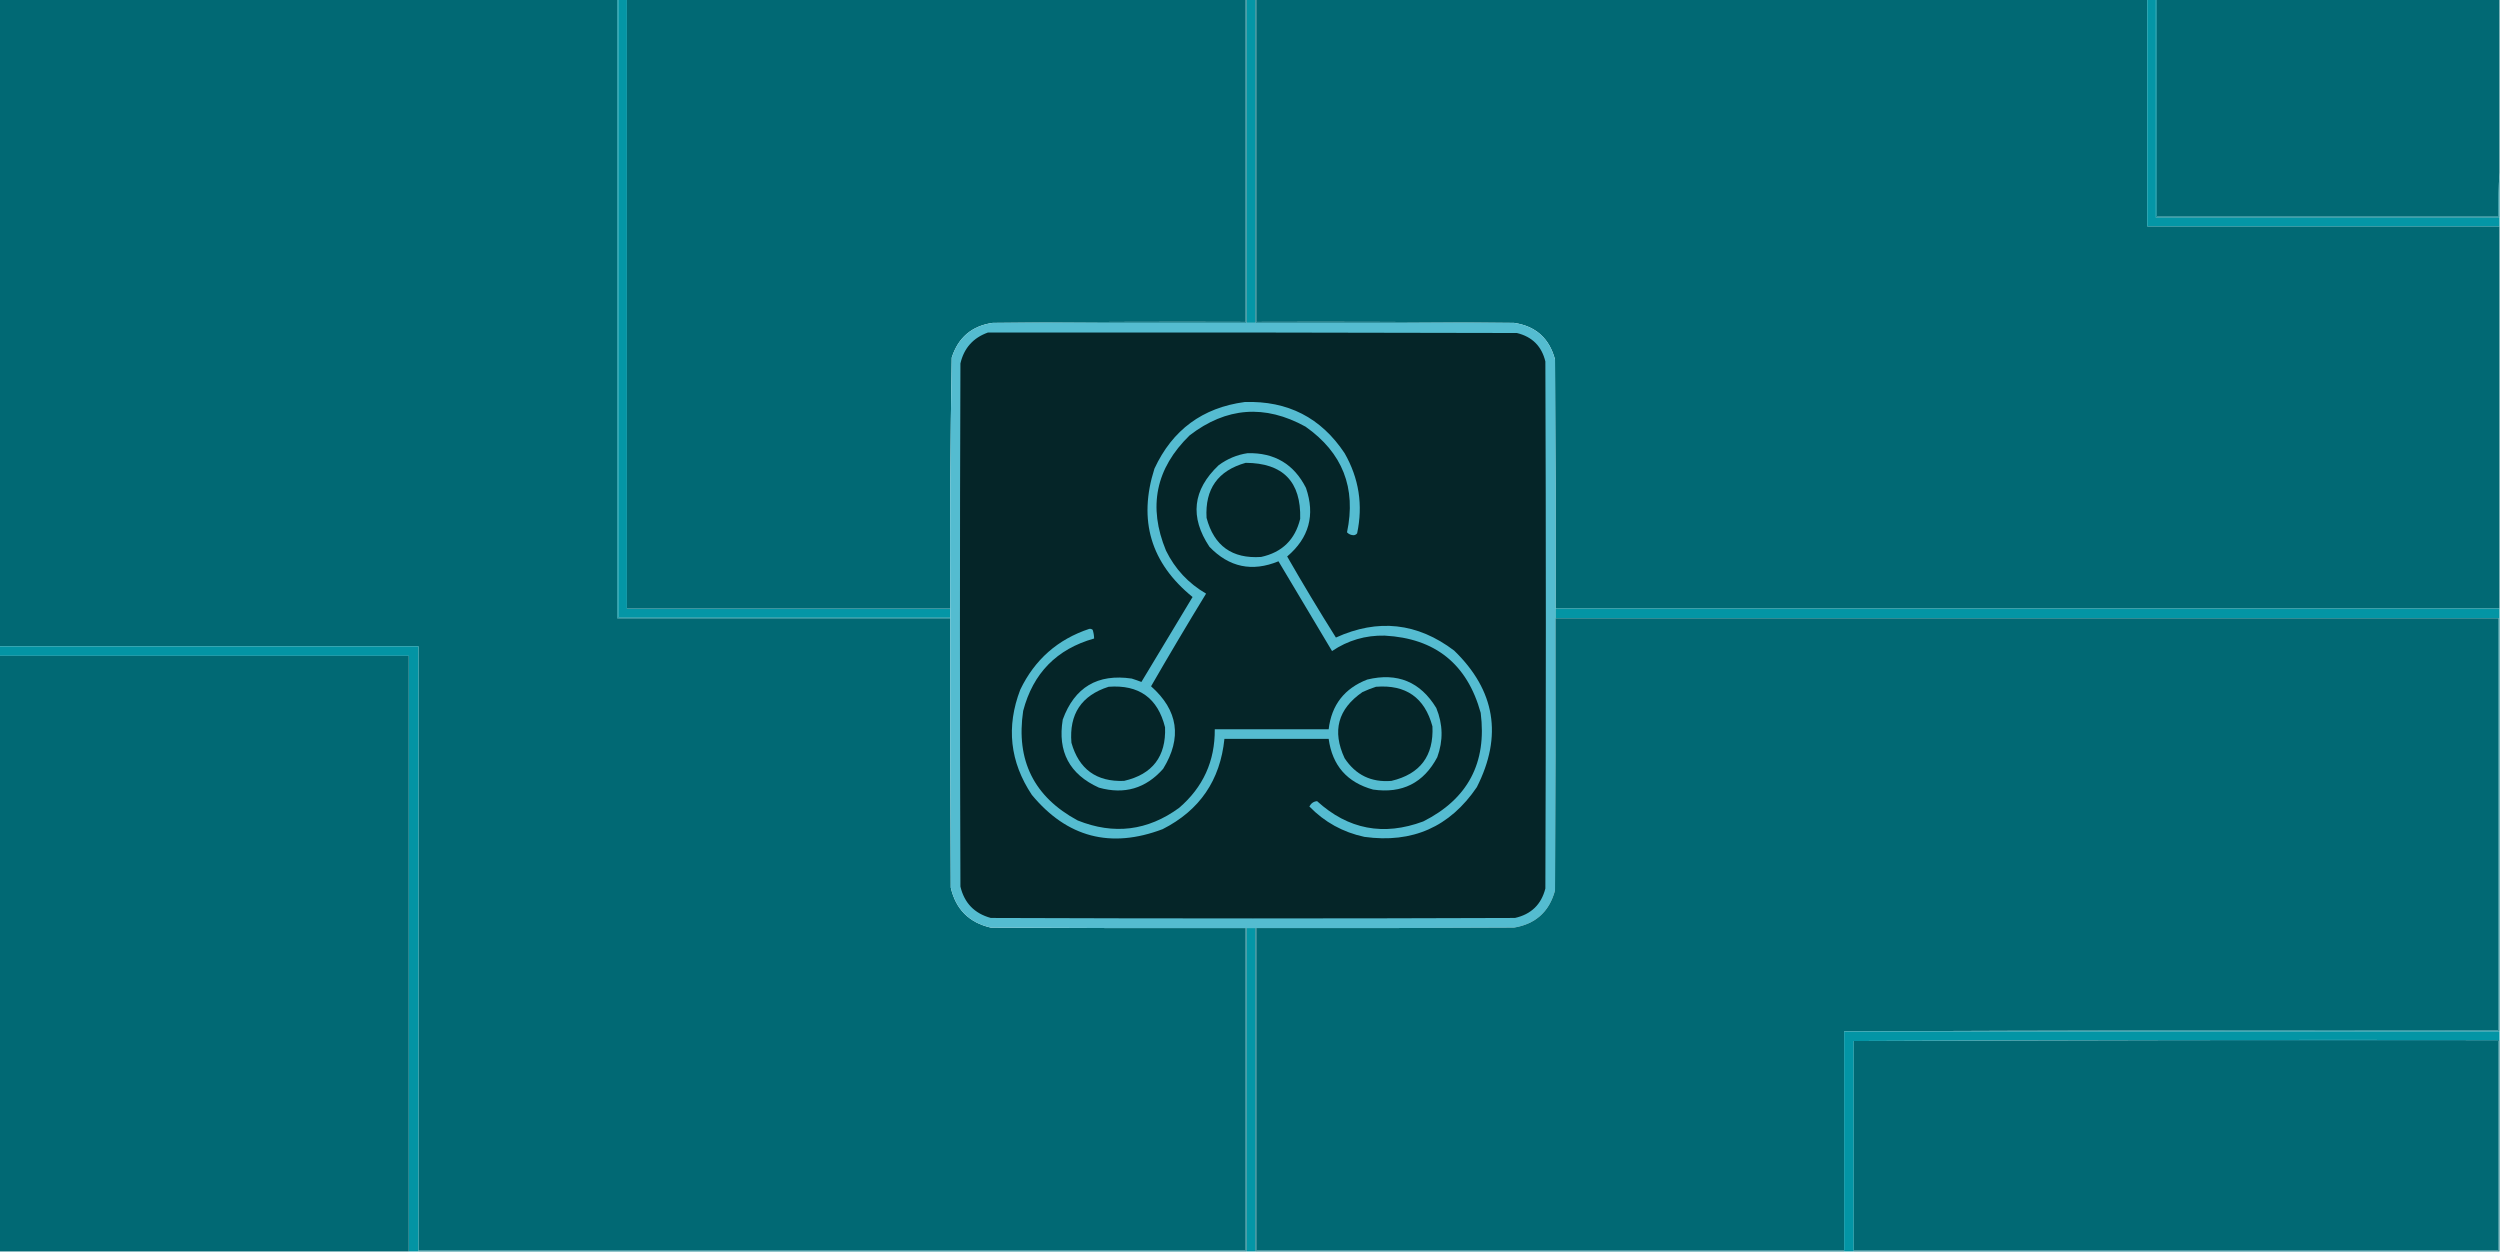 <svg xmlns="http://www.w3.org/2000/svg" xmlns:xlink="http://www.w3.org/1999/xlink" width="2590px" height="1297px" style="shape-rendering:geometricPrecision; text-rendering:geometricPrecision; image-rendering:optimizeQuality; fill-rule:evenodd; clip-rule:evenodd"><g><path style="opacity:1" fill="#016974" d="M -0.5,-0.5 C 212.833,-0.5 426.167,-0.5 639.5,-0.5C 639.5,213.167 639.5,426.833 639.5,640.5C 754.5,640.5 869.5,640.5 984.5,640.5C 984.333,733.501 984.5,826.501 985,919.5C 990.179,942.013 1004.01,955.846 1026.5,961C 1114.5,961.5 1202.5,961.667 1290.5,961.5C 1290.5,1072.83 1290.5,1184.17 1290.5,1295.5C 1004.83,1295.5 719.167,1295.5 433.5,1295.5C 433.5,1086.83 433.5,878.167 433.5,669.5C 288.833,669.5 144.167,669.5 -0.5,669.5C -0.5,446.167 -0.5,222.833 -0.5,-0.5 Z"></path></g><g><path style="opacity:1" fill="#038a99" d="M 639.5,-0.5 C 639.833,-0.5 640.167,-0.5 640.5,-0.5C 640.5,212.833 640.5,426.167 640.5,639.5C 755.167,639.5 869.833,639.5 984.5,639.5C 984.5,639.833 984.5,640.167 984.5,640.5C 869.5,640.5 754.5,640.5 639.5,640.5C 639.5,426.833 639.5,213.167 639.5,-0.5 Z"></path></g><g><path style="opacity:1" fill="#0496a6" d="M 640.5,-0.5 C 643.5,-0.5 646.5,-0.5 649.5,-0.5C 649.5,209.833 649.5,420.167 649.5,630.5C 761.167,630.5 872.833,630.5 984.5,630.5C 984.5,633.5 984.5,636.5 984.5,639.5C 869.833,639.5 755.167,639.5 640.5,639.5C 640.5,426.167 640.5,212.833 640.5,-0.5 Z"></path></g><g><path style="opacity:1" fill="#016974" d="M 649.5,-0.5 C 863.167,-0.5 1076.83,-0.5 1290.5,-0.5C 1290.5,110.833 1290.5,222.167 1290.5,333.5C 1203,333.167 1115.67,333.501 1028.5,334.5C 1006.9,337.594 992.731,349.594 986,370.5C 984.519,457.14 984.019,543.807 984.5,630.5C 872.833,630.5 761.167,630.5 649.5,630.5C 649.5,420.167 649.5,209.833 649.5,-0.5 Z"></path></g><g><path style="opacity:1" fill="#0496a6" d="M 1291.5,-0.5 C 1294.5,-0.5 1297.5,-0.5 1300.5,-0.5C 1300.5,111.167 1300.5,222.833 1300.5,334.5C 1297.5,334.5 1294.5,334.5 1291.5,334.5C 1291.5,222.833 1291.5,111.167 1291.5,-0.5 Z"></path></g><g><path style="opacity:1" fill="#016974" d="M 1301.5,-0.5 C 1609.17,-0.5 1916.83,-0.5 2224.5,-0.5C 2224.5,77.833 2224.5,156.167 2224.5,234.5C 2346.17,234.5 2467.83,234.5 2589.5,234.5C 2589.5,366.5 2589.5,498.5 2589.5,630.5C 2263.5,630.5 1937.5,630.5 1611.5,630.5C 1611.67,544.499 1611.5,458.499 1611,372.5C 1605.14,350.476 1590.98,337.809 1568.5,334.5C 1479.67,333.501 1390.67,333.167 1301.5,333.5C 1301.5,222.167 1301.5,110.833 1301.5,-0.5 Z"></path></g><g><path style="opacity:1" fill="#0496a6" d="M 2224.5,-0.5 C 2227.5,-0.5 2230.5,-0.5 2233.5,-0.5C 2233.5,74.833 2233.5,150.167 2233.5,225.5C 2352.17,225.5 2470.83,225.5 2589.5,225.5C 2589.5,228.5 2589.5,231.5 2589.5,234.5C 2467.83,234.5 2346.17,234.5 2224.5,234.5C 2224.5,156.167 2224.5,77.833 2224.5,-0.5 Z"></path></g><g><path style="opacity:1" fill="#016974" d="M 2234.5,-0.5 C 2352.83,-0.5 2471.17,-0.5 2589.5,-0.5C 2589.5,59.167 2589.5,118.833 2589.5,178.5C 2588.5,193.658 2588.17,208.991 2588.5,224.5C 2470.5,224.5 2352.5,224.5 2234.5,224.5C 2234.5,149.5 2234.5,74.5 2234.5,-0.5 Z"></path></g><g><path style="opacity:1" fill="#058795" d="M 2233.5,-0.5 C 2233.83,-0.5 2234.17,-0.5 2234.5,-0.5C 2234.5,74.5 2234.5,149.5 2234.5,224.5C 2352.5,224.5 2470.5,224.5 2588.5,224.5C 2588.17,208.991 2588.5,193.658 2589.5,178.5C 2589.5,194.167 2589.5,209.833 2589.5,225.5C 2470.83,225.5 2352.17,225.5 2233.5,225.5C 2233.5,150.167 2233.5,74.833 2233.5,-0.5 Z"></path></g><g><path style="opacity:1" fill="#117f8d" d="M 1290.5,-0.5 C 1290.83,-0.5 1291.17,-0.5 1291.5,-0.5C 1291.5,111.167 1291.5,222.833 1291.5,334.5C 1203.83,334.5 1116.17,334.5 1028.5,334.5C 1115.67,333.501 1203,333.167 1290.5,333.5C 1290.5,222.167 1290.5,110.833 1290.5,-0.5 Z"></path></g><g><path style="opacity:1" fill="#107b88" d="M 1300.5,-0.5 C 1300.83,-0.5 1301.17,-0.5 1301.5,-0.5C 1301.5,110.833 1301.5,222.167 1301.5,333.5C 1390.67,333.167 1479.67,333.501 1568.5,334.5C 1479.17,334.5 1389.83,334.5 1300.5,334.5C 1300.5,222.833 1300.5,111.167 1300.5,-0.5 Z"></path></g><g><path style="opacity:1" fill="#54bcd0" d="M 1028.5,334.5 C 1116.17,334.5 1203.83,334.5 1291.5,334.5C 1294.5,334.5 1297.5,334.5 1300.5,334.5C 1389.83,334.5 1479.17,334.5 1568.5,334.5C 1590.98,337.809 1605.14,350.476 1611,372.5C 1611.5,458.499 1611.67,544.499 1611.5,630.5C 1611.5,633.833 1611.5,637.167 1611.5,640.5C 1611.67,734.501 1611.5,828.501 1611,922.5C 1605.05,944.448 1590.89,957.282 1568.5,961C 1479.5,961.5 1390.5,961.667 1301.5,961.5C 1301.17,961.5 1300.83,961.5 1300.5,961.5C 1297.5,961.5 1294.5,961.5 1291.5,961.5C 1291.17,961.5 1290.83,961.5 1290.5,961.5C 1202.5,961.667 1114.5,961.5 1026.5,961C 1004.01,955.846 990.179,942.013 985,919.5C 984.5,826.501 984.333,733.501 984.5,640.5C 984.5,640.167 984.5,639.833 984.5,639.5C 984.5,636.5 984.5,633.5 984.5,630.5C 984.019,543.807 984.519,457.14 986,370.5C 992.731,349.594 1006.9,337.594 1028.5,334.5 Z"></path></g><g><path style="opacity:1" fill="#052528" d="M 1023.5,344.5 C 1206.17,344.333 1388.83,344.5 1571.5,345C 1587.35,348.846 1597.18,358.679 1601,374.5C 1601.67,556.5 1601.67,738.5 1601,920.5C 1596.77,937.067 1586.27,947.233 1569.5,951C 1388.5,951.667 1207.5,951.667 1026.5,951C 1009.57,946.399 999.065,935.565 995,918.5C 994.333,737.833 994.333,557.167 995,376.5C 998.703,360.632 1008.2,349.966 1023.5,344.5 Z"></path></g><g><path style="opacity:1" fill="#55bcd1" d="M 1289.5,416.5 C 1334.06,415.027 1368.56,432.694 1393,469.5C 1407.87,495.475 1412.21,523.142 1406,552.5C 1405.16,553.624 1403.99,554.291 1402.5,554.5C 1399.67,554.452 1397.34,553.452 1395.5,551.5C 1405.22,505.475 1390.88,468.975 1352.5,442C 1310.43,418.788 1270.43,421.788 1232.5,451C 1197.33,485.206 1189.16,525.04 1208,570.5C 1217.34,589.51 1231.18,604.343 1249.5,615C 1230.09,646.749 1211.09,678.749 1192.5,711C 1220.62,735.939 1224.79,764.439 1205,796.5C 1187,816.878 1164.83,823.378 1138.5,816C 1108.03,802.244 1095.53,778.744 1101,745.5C 1113.25,711.957 1137.08,697.79 1172.5,703C 1175.87,704.068 1179.2,705.235 1182.5,706.5C 1200.17,677.167 1217.83,647.833 1235.5,618.5C 1192.16,583.286 1178.99,538.953 1196,485.5C 1214.63,445.354 1245.8,422.354 1289.5,416.5 Z"></path></g><g><path style="opacity:1" fill="#55bcd1" d="M 1292.5,469.5 C 1320.38,468.846 1340.55,480.846 1353,505.5C 1362.67,533.657 1356.17,557.324 1333.5,576.5C 1349.82,604.948 1366.66,632.948 1384,660.5C 1427.6,640.652 1468.44,645.152 1506.5,674C 1549.07,715.272 1556.91,762.439 1530,815.5C 1502.06,856.711 1463.22,873.877 1413.5,867C 1391.2,862.189 1372.2,851.689 1356.5,835.5C 1358.33,832.126 1361,830.293 1364.5,830C 1396.73,859.325 1433.39,866.325 1474.5,851C 1520.73,827.708 1540.57,790.208 1534,738.5C 1520.03,687.934 1486.86,661.267 1434.5,658.5C 1414.62,658.073 1396.45,663.406 1380,674.5C 1361.5,643.5 1343,612.5 1324.5,581.5C 1297.21,592.719 1273.38,587.719 1253,566.5C 1232.43,535.653 1235.6,507.486 1262.5,482C 1271.57,475.291 1281.57,471.124 1292.5,469.5 Z"></path></g><g><path style="opacity:1" fill="#052528" d="M 1290.5,479.5 C 1329.18,479.678 1348.01,499.012 1347,537.5C 1341.72,559.113 1328.22,572.279 1306.5,577C 1276.52,579.022 1257.69,565.522 1250,536.5C 1248.29,506.564 1261.79,487.564 1290.5,479.5 Z"></path></g><g><path style="opacity:1" fill="#0395a4" d="M 1611.5,630.5 C 1937.5,630.5 2263.5,630.5 2589.5,630.5C 2589.5,633.833 2589.5,637.167 2589.5,640.5C 2589.17,640.5 2588.83,640.5 2588.5,640.5C 2262.83,640.5 1937.17,640.5 1611.5,640.5C 1611.5,637.167 1611.5,633.833 1611.5,630.5 Z"></path></g><g><path style="opacity:1" fill="#016974" d="M 1611.5,640.5 C 1937.17,640.5 2262.83,640.5 2588.5,640.5C 2588.5,782.833 2588.5,925.167 2588.5,1067.5C 2362.33,1067.17 2136.33,1067.5 1910.5,1068.5C 1910.5,1144.17 1910.5,1219.83 1910.5,1295.5C 1707.5,1295.5 1504.5,1295.5 1301.5,1295.5C 1301.5,1184.17 1301.5,1072.83 1301.5,961.5C 1390.5,961.667 1479.5,961.5 1568.5,961C 1590.89,957.282 1605.05,944.448 1611,922.5C 1611.5,828.501 1611.67,734.501 1611.5,640.5 Z"></path></g><g><path style="opacity:1" fill="#55bcd0" d="M 1128.5,651.5 C 1129.82,651.33 1130.99,651.663 1132,652.5C 1132.95,655.432 1133.45,658.432 1133.5,661.5C 1094.75,672.419 1070.25,697.419 1060,736.5C 1052.38,787.755 1071.21,825.588 1116.5,850C 1153.98,865.037 1188.98,860.704 1221.5,837C 1246.45,815.594 1258.79,788.427 1258.5,755.5C 1297.83,755.5 1337.17,755.5 1376.5,755.5C 1379.46,730.36 1392.8,713.193 1416.5,704C 1447.66,696.489 1471.5,706.323 1488,733.5C 1494.94,750.345 1495.27,767.345 1489,784.5C 1474.83,811.167 1452.67,822.334 1422.5,818C 1395.63,810.626 1380.29,793.126 1376.5,765.5C 1340.5,765.5 1304.5,765.5 1268.5,765.5C 1264.14,808.405 1242.81,839.572 1204.5,859C 1150.65,879.415 1105.49,867.582 1069,823.5C 1046.25,789.286 1042.25,752.953 1057,714.5C 1071.96,683.375 1095.79,662.375 1128.5,651.5 Z"></path></g><g><path style="opacity:1" fill="#0394a4" d="M -0.5,669.5 C 144.167,669.5 288.833,669.5 433.5,669.5C 433.5,878.167 433.5,1086.83 433.5,1295.5C 433.5,1295.83 433.5,1296.17 433.5,1296.5C 430.167,1296.5 426.833,1296.5 423.5,1296.5C 423.5,1090.83 423.5,885.167 423.5,679.5C 282.167,679.5 140.833,679.5 -0.5,679.5C -0.5,676.167 -0.5,672.833 -0.5,669.5 Z"></path></g><g><path style="opacity:1" fill="#016974" d="M -0.5,679.5 C 140.833,679.5 282.167,679.5 423.5,679.5C 423.5,885.167 423.5,1090.83 423.5,1296.5C 282.167,1296.5 140.833,1296.5 -0.5,1296.5C -0.5,1090.83 -0.5,885.167 -0.5,679.5 Z"></path></g><g><path style="opacity:1" fill="#052528" d="M 1148.5,711.5 C 1179.94,709.129 1199.44,723.129 1207,753.5C 1208.14,783.716 1193.97,802.216 1164.5,809C 1135.95,810.109 1117.78,796.942 1110,769.5C 1107.53,739.834 1120.36,720.501 1148.5,711.5 Z"></path></g><g><path style="opacity:1" fill="#052528" d="M 1425.5,711.5 C 1456.46,709.047 1475.96,722.714 1484,752.5C 1485.45,783.115 1471.28,801.948 1441.5,809C 1420.62,810.716 1404.46,802.883 1393,785.5C 1379.91,757.336 1386.08,734.503 1411.5,717C 1416.16,714.842 1420.83,713.009 1425.5,711.5 Z"></path></g><g><path style="opacity:1" fill="#0496a6" d="M 1291.5,961.5 C 1294.5,961.5 1297.5,961.5 1300.5,961.5C 1300.5,1073.17 1300.5,1184.83 1300.5,1296.5C 1297.5,1296.5 1294.5,1296.5 1291.5,1296.5C 1291.5,1184.83 1291.5,1073.17 1291.5,961.5 Z"></path></g><g><path style="opacity:1" fill="#0a7f8d" d="M 2588.5,640.5 C 2588.83,640.5 2589.17,640.5 2589.5,640.5C 2589.5,783.167 2589.5,925.833 2589.5,1068.5C 2363.17,1068.5 2136.83,1068.5 1910.5,1068.5C 2136.33,1067.5 2362.33,1067.17 2588.5,1067.5C 2588.5,925.167 2588.5,782.833 2588.5,640.5 Z"></path></g><g><path style="opacity:1" fill="#0395a5" d="M 1910.5,1068.5 C 2136.83,1068.5 2363.17,1068.5 2589.5,1068.5C 2589.5,1071.5 2589.5,1074.5 2589.5,1077.5C 2366.33,1077.17 2143.33,1077.5 1920.5,1078.5C 1920.5,1150.83 1920.5,1223.17 1920.5,1295.5C 1920.5,1295.83 1920.5,1296.17 1920.5,1296.5C 1917.17,1296.5 1913.83,1296.5 1910.5,1296.5C 1910.5,1296.17 1910.5,1295.83 1910.5,1295.5C 1910.5,1219.83 1910.5,1144.17 1910.5,1068.5 Z"></path></g><g><path style="opacity:1" fill="#016974" d="M 1920.5,1078.5 C 2143.17,1078.5 2365.83,1078.5 2588.5,1078.5C 2588.5,1150.83 2588.5,1223.17 2588.5,1295.5C 2365.83,1295.5 2143.17,1295.5 1920.5,1295.5C 1920.5,1223.17 1920.5,1150.83 1920.5,1078.5 Z"></path></g><g><path style="opacity:1" fill="#137f8d" d="M 1290.5,961.5 C 1290.83,961.5 1291.17,961.5 1291.5,961.5C 1291.5,1073.17 1291.5,1184.83 1291.5,1296.5C 1005.5,1296.5 719.5,1296.5 433.5,1296.5C 433.5,1296.17 433.5,1295.83 433.5,1295.5C 719.167,1295.5 1004.83,1295.5 1290.5,1295.5C 1290.5,1184.17 1290.5,1072.83 1290.5,961.5 Z"></path></g><g><path style="opacity:1" fill="#127c89" d="M 1300.5,961.5 C 1300.83,961.5 1301.17,961.5 1301.5,961.5C 1301.5,1072.83 1301.5,1184.17 1301.5,1295.5C 1504.5,1295.5 1707.5,1295.5 1910.5,1295.5C 1910.5,1295.83 1910.5,1296.17 1910.5,1296.5C 1707.17,1296.5 1503.83,1296.5 1300.5,1296.5C 1300.5,1184.83 1300.5,1073.17 1300.5,961.5 Z"></path></g><g><path style="opacity:1" fill="#117b89" d="M 1920.5,1078.5 C 2143.33,1077.5 2366.33,1077.17 2589.5,1077.5C 2589.5,1150.5 2589.5,1223.5 2589.5,1296.5C 2366.5,1296.5 2143.5,1296.5 1920.5,1296.5C 1920.5,1296.17 1920.5,1295.83 1920.5,1295.5C 2143.17,1295.5 2365.83,1295.5 2588.5,1295.5C 2588.5,1223.17 2588.5,1150.83 2588.5,1078.5C 2365.83,1078.5 2143.17,1078.5 1920.5,1078.5 Z"></path></g></svg>